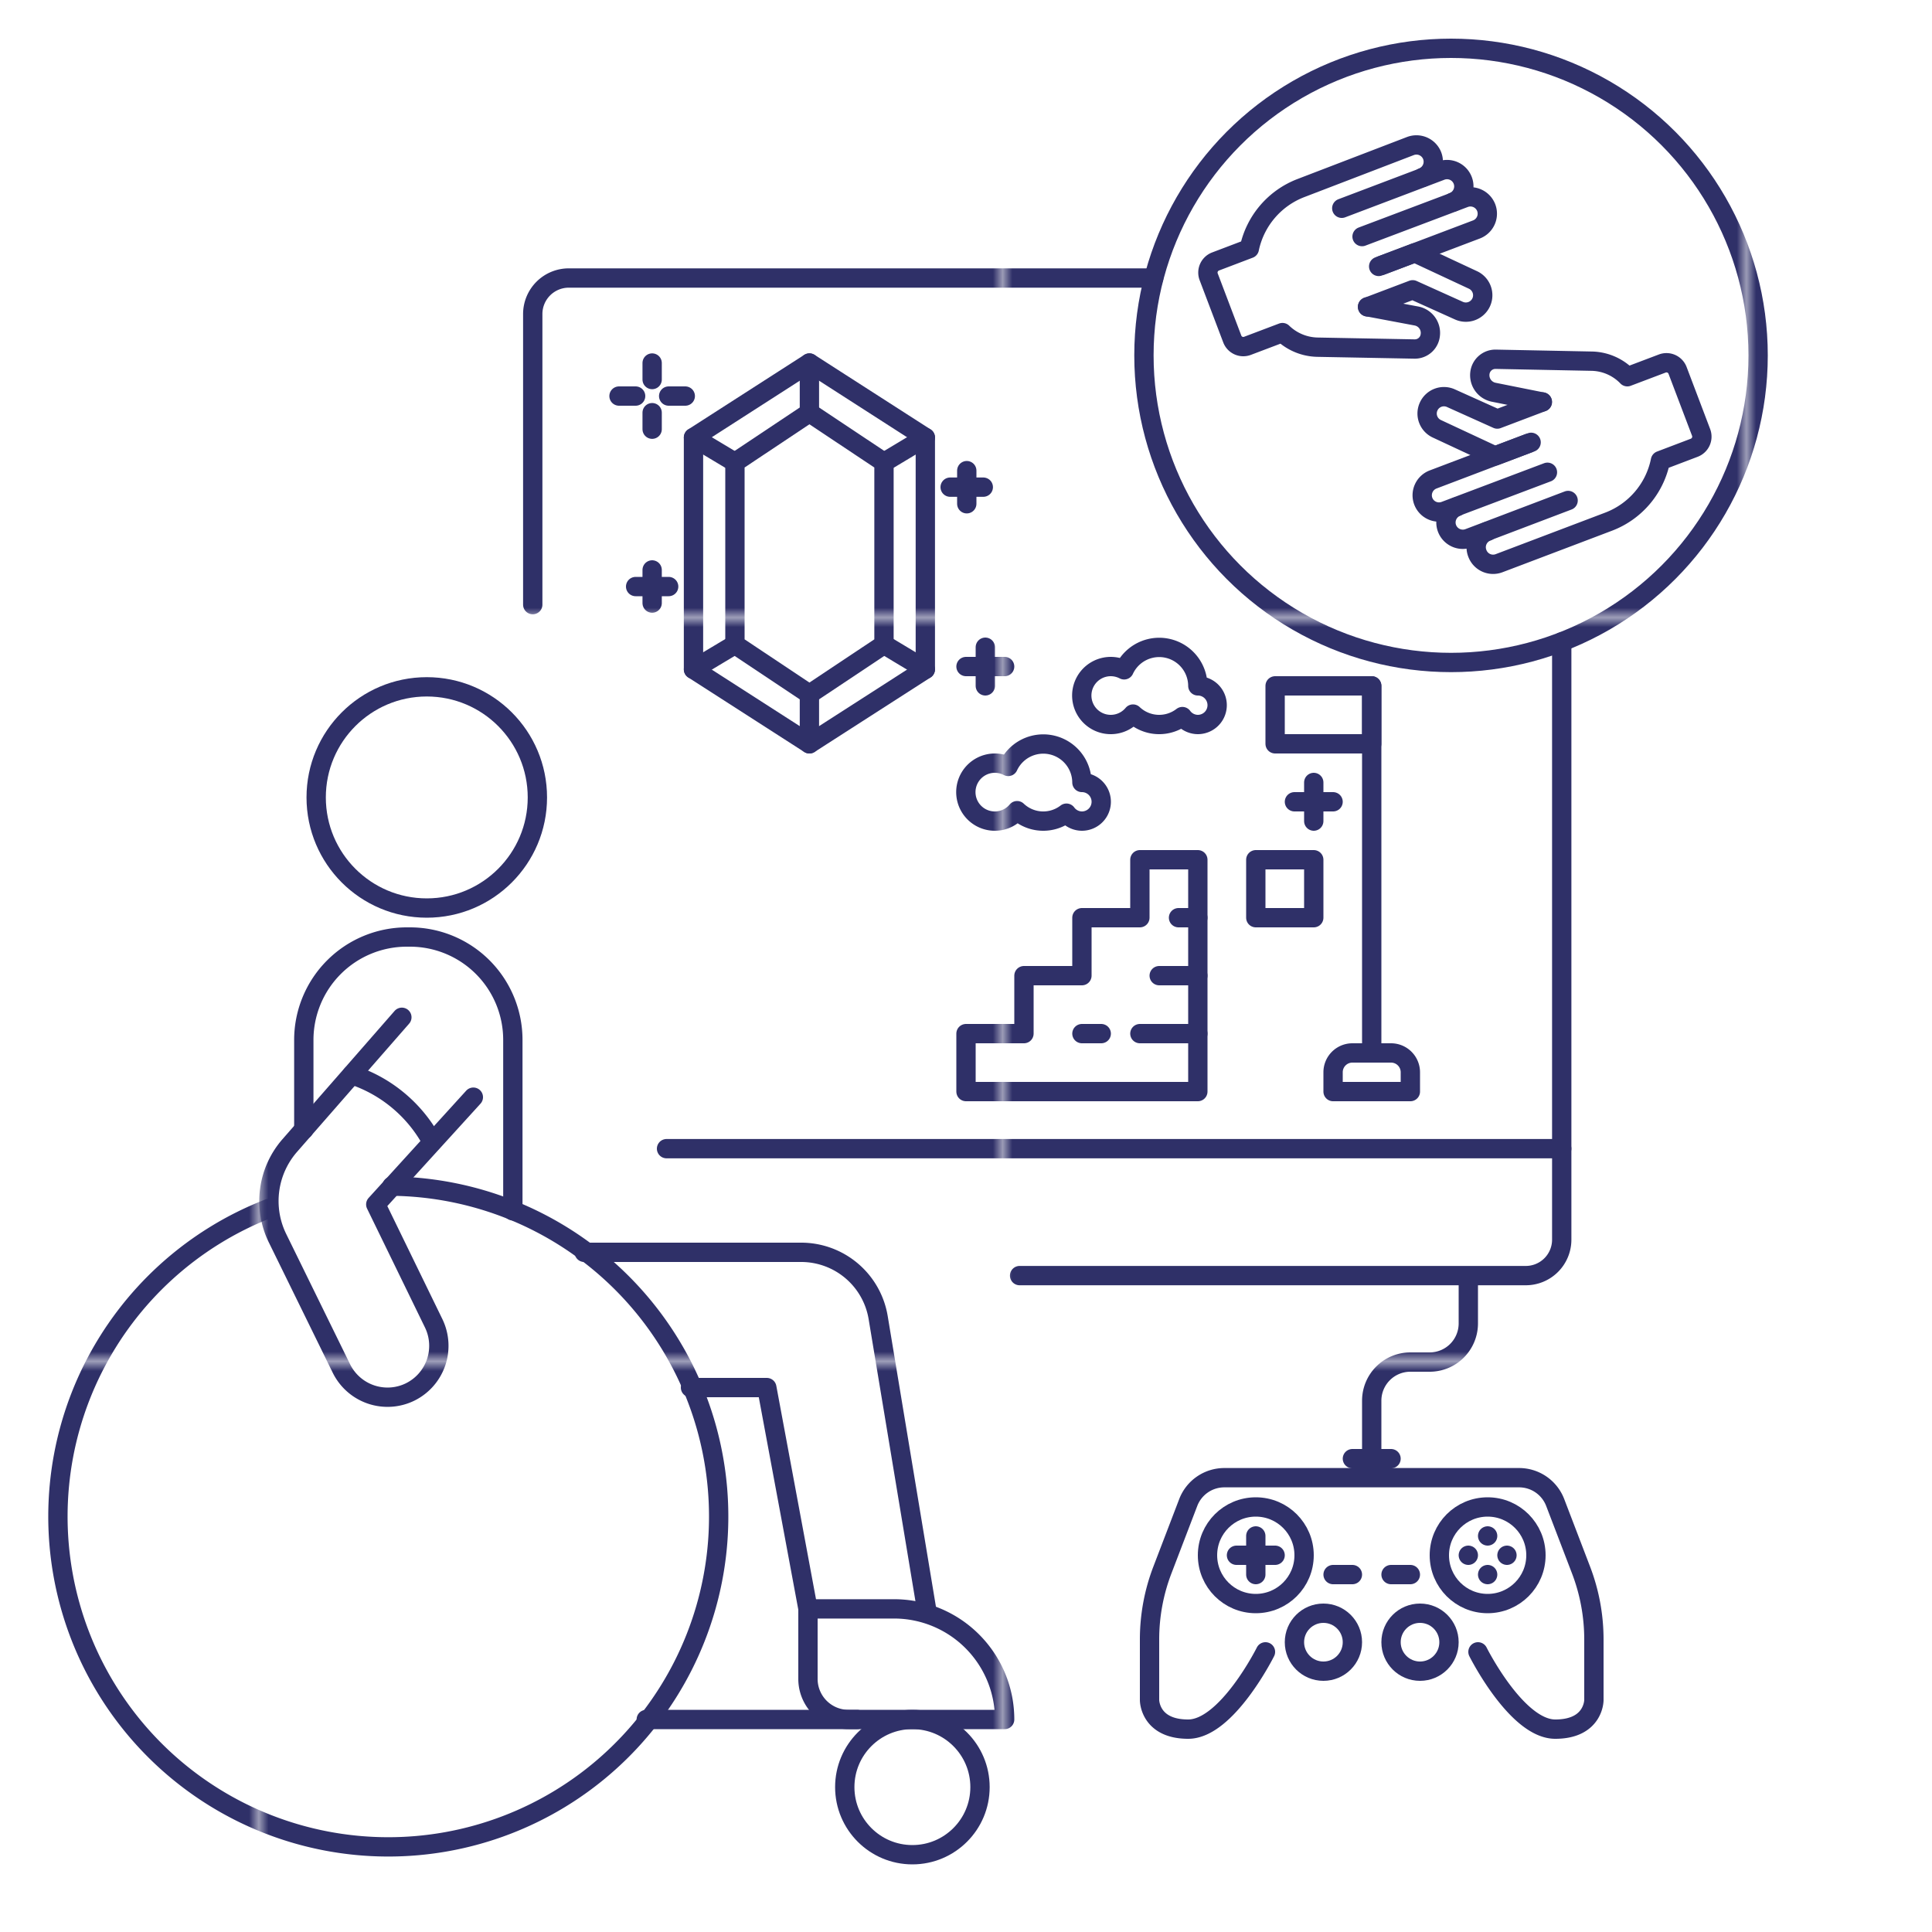 <svg xmlns="http://www.w3.org/2000/svg" xmlns:xlink="http://www.w3.org/1999/xlink" viewBox="0 0 200 200"><defs><style>.cls-1,.cls-3{fill:none;}.cls-2{fill:#2f3068;}.cls-3{stroke-linecap:round;stroke-linejoin:round;stroke-width:2px;stroke:url(#New_Pattern_Swatch_8);}</style><pattern id="New_Pattern_Swatch_8" data-name="New Pattern Swatch 8" width="76.48" height="76.48" patternTransform="translate(27.29 -12.58)" patternUnits="userSpaceOnUse" viewBox="0 0 76.48 76.48"><rect class="cls-1" width="76.48" height="76.48"/><rect class="cls-2" width="76.48" height="76.48"/></pattern></defs><g id="Layer_13" data-name="Layer 13"><g id="accesibility"><circle class="cls-3" cx="150.21" cy="36.79" r="31.79"/><line class="cls-3" x1="69" y1="118.91" x2="161.67" y2="118.91"/><path class="cls-3" d="M55.15,62.59V32.51a3.73,3.73,0,0,1,3.73-3.73h60.55"/><path class="cls-3" d="M161.67,66.45v61.87a3.72,3.72,0,0,1-3.72,3.73h-52.4"/></g><path class="cls-3" d="M104,178H87.84a4.2,4.2,0,0,1-4.2-4.21v-7.24h8.91A11.45,11.45,0,0,1,104,178Z"/><path class="cls-3" d="M53.09,125.34V107.7A10.65,10.65,0,0,0,42.44,97h-.33A10.66,10.66,0,0,0,31.45,107.7v9.24"/><circle class="cls-3" cx="44.18" cy="82.55" r="11.45"/><path class="cls-3" d="M41.6,105.31,30,118.58a8.74,8.74,0,0,0-1.27,9.6l6.61,13.48a5.32,5.32,0,0,0,7.13,2.43h0A5.33,5.33,0,0,0,44.9,137l-6-12.32L49,113.58"/><path class="cls-3" d="M44.73,118.21a14.56,14.56,0,0,0-8.31-6.95"/><path class="cls-3" d="M40.57,122.79a34.2,34.2,0,1,1-12.76,2.32"/><path class="cls-3" d="M95.91,166.54l-5-30.13a8.08,8.08,0,0,0-8-6.77l-22.43,0"/><circle class="cls-3" cx="94.45" cy="185" r="7"/><line class="cls-3" x1="88.73" y1="178" x2="66.9" y2="178"/><polyline class="cls-3" points="83.64 166.54 79.38 143.64 71.48 143.64"/><path class="cls-3" d="M141,24.49l10.6-4a1.75,1.75,0,0,1,2.25,1h0a1.75,1.75,0,0,1-1,2.26L143,27.48"/><path class="cls-3" d="M138.9,21.56l10.27-3.89a1.74,1.74,0,0,1,2.25,1h0a1.74,1.74,0,0,1-1,2.25"/><path class="cls-3" d="M141.57,31.76l5.05.95a1.78,1.78,0,0,1,1.44,2h0a1.61,1.61,0,0,1-1.63,1.42l-10.06-.19a5.36,5.36,0,0,1-3.61-1.51h0l-3.62,1.37a1.22,1.22,0,0,1-1.58-.72l-2.44-6.43a1.23,1.23,0,0,1,.71-1.58l3.5-1.33h0a8.6,8.6,0,0,1,5.36-6.28L146,15.12a1.75,1.75,0,0,1,2.26,1h0a1.75,1.75,0,0,1-1,2.25"/><path class="cls-3" d="M142.72,27.58l3.74-1.41,6,2.8a1.75,1.75,0,0,1,.88,2.31h0a1.75,1.75,0,0,1-2.31.88L146.24,30l-4.67,1.77"/><path class="cls-3" d="M160.19,48.89l-10.6,4a1.74,1.74,0,0,1-2.25-1h0a1.75,1.75,0,0,1,1-2.25l9.88-3.75"/><path class="cls-3" d="M162.33,51.81l-10.27,3.9a1.75,1.75,0,0,1-2.26-1h0a1.74,1.74,0,0,1,1-2.25"/><path class="cls-3" d="M159.65,41.61l-5-1a1.8,1.8,0,0,1-1.45-2h0a1.62,1.62,0,0,1,1.64-1.42l10,.2A5.27,5.27,0,0,1,168.46,39h0l3.62-1.37a1.23,1.23,0,0,1,1.58.71l2.44,6.43a1.23,1.23,0,0,1-.71,1.58l-3.5,1.33h0A8.58,8.58,0,0,1,166.53,54l-11.34,4.3a1.74,1.74,0,0,1-2.25-1h0A1.74,1.74,0,0,1,154,55"/><path class="cls-3" d="M158.5,45.79l-3.73,1.41-6-2.8a1.74,1.74,0,0,1-.88-2.31h0a1.74,1.74,0,0,1,2.31-.87L155,43.38l4.67-1.77"/><path class="cls-3" d="M140,109h4a2,2,0,0,1,2,2v2a0,0,0,0,1,0,0h-8a0,0,0,0,1,0,0v-2A2,2,0,0,1,140,109Z"/><line class="cls-3" x1="142" y1="109" x2="142" y2="71"/><rect class="cls-3" x="132" y="71" width="10" height="6"/><rect class="cls-3" x="130" y="89" width="6" height="6"/><path class="cls-3" d="M124,71a4,4,0,0,0-7.63-1.66,3,3,0,1,0,.92,4.58,3.93,3.93,0,0,0,5.11.26A2,2,0,0,0,124,75a2,2,0,0,0,0-4Z"/><path class="cls-3" d="M112,81a4,4,0,0,0-7.63-1.66,3,3,0,1,0,.92,4.58,3.93,3.93,0,0,0,5.11.26A2,2,0,0,0,112,85a2,2,0,0,0,0-4Z"/><polygon class="cls-3" points="100 113 100 107 106 107 106 101 112 101 112 95 118 95 118 89 124 89 124 113 100 113"/><line class="cls-3" x1="124" y1="107" x2="118" y2="107"/><line class="cls-3" x1="124" y1="101" x2="120" y2="101"/><line class="cls-3" x1="124" y1="95" x2="122" y2="95"/><line class="cls-3" x1="114" y1="107" x2="112" y2="107"/><line class="cls-3" x1="138" y1="83" x2="134" y2="83"/><line class="cls-3" x1="136" y1="85" x2="136" y2="81"/><line class="cls-3" x1="104" y1="69" x2="100" y2="69"/><line class="cls-3" x1="102" y1="71" x2="102" y2="67"/><path class="cls-3" d="M153,171s4,8,8,8,4-3,4-3v-6.29a20.08,20.08,0,0,0-1.33-7.18l-2.68-7a4,4,0,0,0-3.74-2.56h-30.5a4,4,0,0,0-3.74,2.56l-2.68,7a20.08,20.08,0,0,0-1.33,7.18V176s0,3,4,3,8-8,8-8"/><circle class="cls-3" cx="137" cy="170" r="3"/><circle class="cls-3" cx="147" cy="170" r="3"/><line class="cls-3" x1="138" y1="163" x2="140" y2="163"/><line class="cls-3" x1="144" y1="163" x2="146" y2="163"/><circle class="cls-3" cx="154" cy="161" r="5"/><line class="cls-3" x1="154" y1="159" x2="154" y2="159"/><line class="cls-3" x1="152" y1="161" x2="152" y2="161"/><line class="cls-3" x1="156" y1="161" x2="156" y2="161"/><line class="cls-3" x1="154" y1="163" x2="154" y2="163"/><circle class="cls-3" cx="130" cy="161" r="5"/><line class="cls-3" x1="130" y1="159" x2="130" y2="163"/><line class="cls-3" x1="132" y1="161" x2="128" y2="161"/><line class="cls-3" x1="140" y1="151" x2="144" y2="151"/><path class="cls-3" d="M142,151v-6a4,4,0,0,1,4-4h2a4,4,0,0,0,4-4v-4"/><polygon class="cls-3" points="95.79 69.29 83.79 77 71.79 69.29 71.79 45.29 83.79 37.58 95.79 45.29 95.79 69.29"/><polygon class="cls-3" points="91.51 66.72 83.79 71.86 76.08 66.72 76.08 47.86 83.79 42.72 91.51 47.86 91.51 66.72"/><line class="cls-3" x1="83.79" y1="42.72" x2="83.79" y2="37.58"/><line class="cls-3" x1="71.79" y1="45.29" x2="76.08" y2="47.86"/><line class="cls-3" x1="91.51" y1="47.86" x2="95.79" y2="45.29"/><line class="cls-3" x1="76.08" y1="66.72" x2="71.79" y2="69.29"/><line class="cls-3" x1="91.51" y1="66.72" x2="95.79" y2="69.29"/><line class="cls-3" x1="83.79" y1="77" x2="83.79" y2="71.86"/><line class="cls-3" x1="67.51" y1="37.58" x2="67.51" y2="39.29"/><line class="cls-3" x1="67.51" y1="42.72" x2="67.51" y2="44.43"/><line class="cls-3" x1="70.94" y1="41" x2="69.22" y2="41"/><line class="cls-3" x1="65.8" y1="41" x2="64.08" y2="41"/><line class="cls-3" x1="101.79" y1="50.43" x2="98.36" y2="50.43"/><line class="cls-3" x1="100.08" y1="52.15" x2="100.08" y2="48.72"/><line class="cls-3" x1="69.22" y1="60.72" x2="65.8" y2="60.72"/><line class="cls-3" x1="67.51" y1="62.43" x2="67.51" y2="59"/></g></svg>